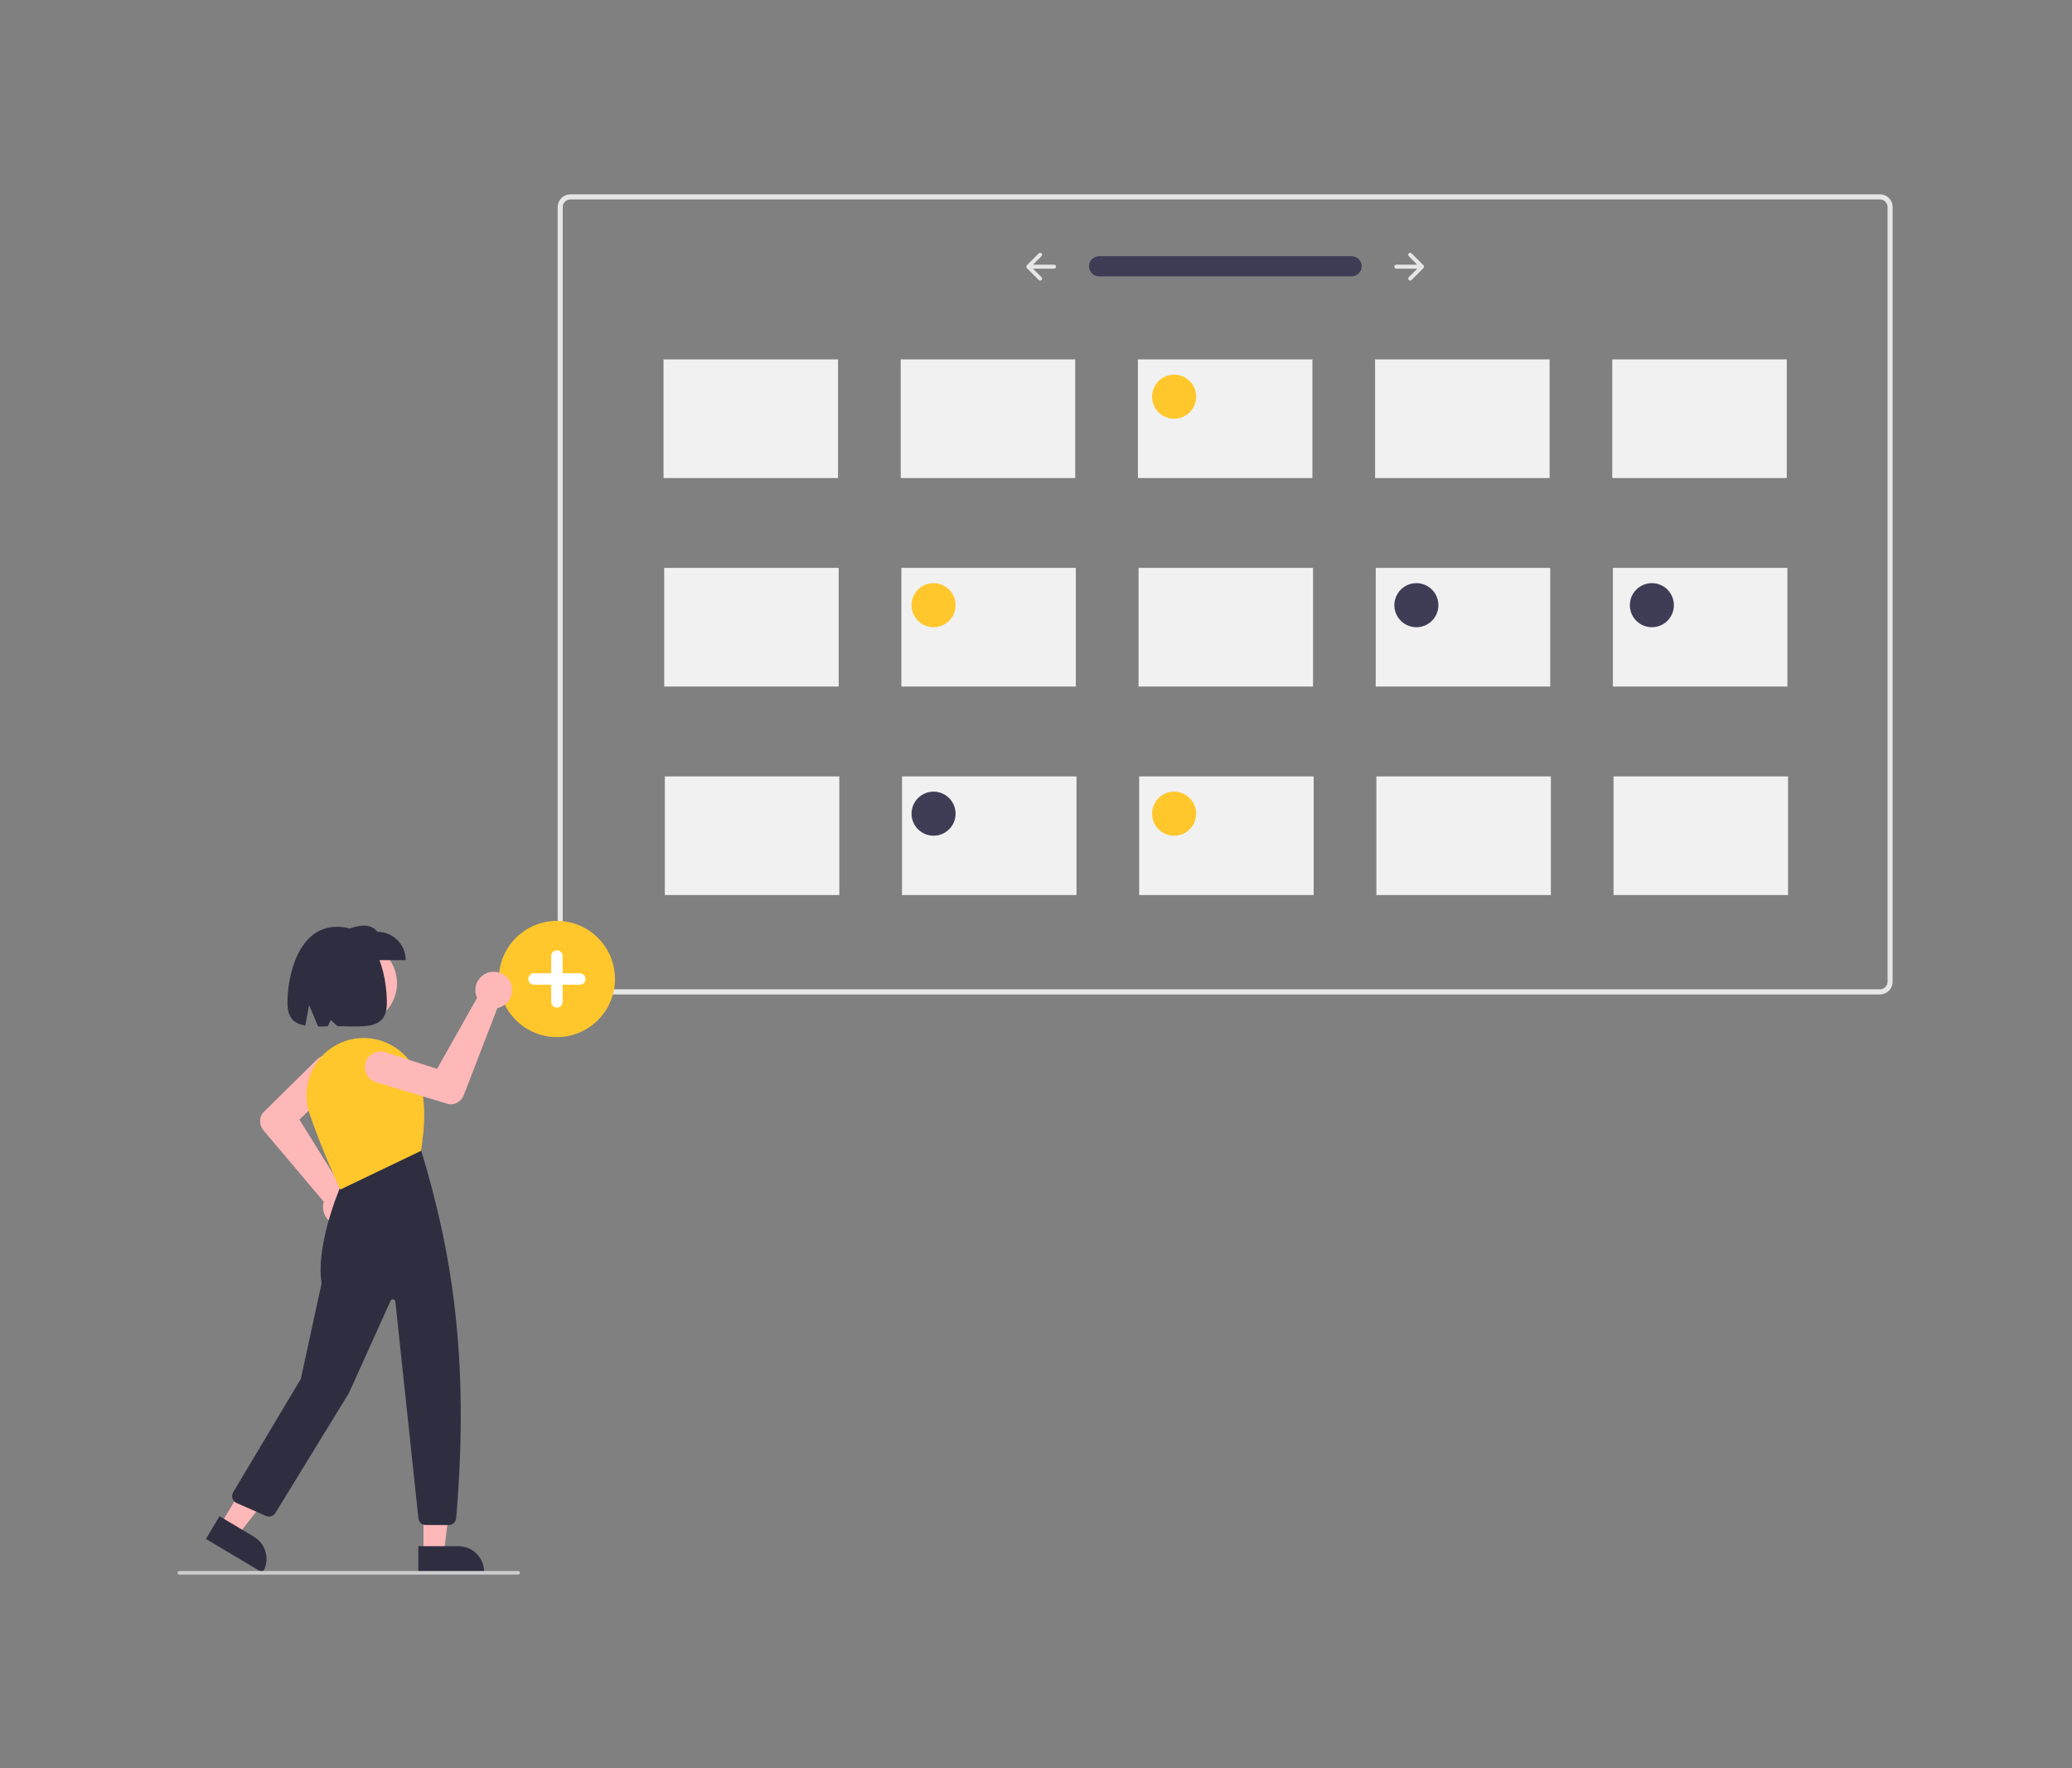 <svg xmlns="http://www.w3.org/2000/svg" xmlns:xlink="http://www.w3.org/1999/xlink" width="750" viewBox="0 0 562.5 480" height="640" preserveAspectRatio="xMidYMid meet"><rect x="0" y="0" width="562.5" height="480" fill="#808080" stroke="none"/><defs><clipPath id="39ea4c4789"><path d="M 151 52.75 L 514 52.75 L 514 270 L 151 270 Z M 151 52.75 " clip-rule="nonzero"></path></clipPath><clipPath id="b8c8ebde6d"><path d="M 48 426 L 142 426 L 142 427.418 L 48 427.418 Z M 48 426 " clip-rule="nonzero"></path></clipPath></defs><g clip-path="url(#39ea4c4789)"><path fill="#e6e6e6" d="M 510.359 269.934 L 154.844 269.934 C 154.387 269.934 153.945 269.844 153.523 269.668 C 153.102 269.492 152.727 269.246 152.406 268.922 C 152.082 268.598 151.832 268.227 151.656 267.801 C 151.48 267.379 151.395 266.941 151.395 266.48 L 151.395 56.203 C 151.395 55.742 151.48 55.305 151.656 54.883 C 151.832 54.457 152.082 54.086 152.406 53.762 C 152.727 53.438 153.102 53.191 153.523 53.016 C 153.945 52.84 154.387 52.75 154.844 52.75 L 510.359 52.75 C 510.816 52.75 511.254 52.84 511.68 53.016 C 512.102 53.191 512.473 53.438 512.797 53.762 C 513.121 54.086 513.367 54.457 513.543 54.883 C 513.719 55.305 513.809 55.742 513.809 56.203 L 513.809 266.48 C 513.809 266.941 513.719 267.379 513.543 267.801 C 513.367 268.227 513.121 268.598 512.797 268.922 C 512.473 269.246 512.102 269.492 511.676 269.668 C 511.254 269.844 510.816 269.934 510.359 269.934 Z M 154.844 54.133 C 154.566 54.133 154.305 54.184 154.051 54.289 C 153.797 54.395 153.574 54.543 153.379 54.738 C 153.188 54.934 153.035 55.156 152.93 55.41 C 152.824 55.664 152.773 55.926 152.773 56.203 L 152.773 266.48 C 152.773 266.758 152.824 267.02 152.93 267.273 C 153.035 267.527 153.188 267.75 153.379 267.945 C 153.574 268.141 153.797 268.289 154.051 268.395 C 154.305 268.5 154.566 268.551 154.844 268.551 L 510.359 268.551 C 510.633 268.551 510.898 268.5 511.148 268.395 C 511.402 268.289 511.629 268.141 511.82 267.945 C 512.016 267.75 512.164 267.527 512.27 267.273 C 512.375 267.02 512.426 266.758 512.43 266.48 L 512.43 56.203 C 512.426 55.926 512.375 55.664 512.27 55.41 C 512.164 55.156 512.016 54.934 511.82 54.738 C 511.629 54.543 511.402 54.395 511.148 54.289 C 510.898 54.184 510.633 54.133 510.359 54.133 Z M 154.844 54.133 " fill-opacity="1" fill-rule="nonzero"></path></g><path fill="#3f3d56" d="M 298.332 69.543 C 297.973 69.551 297.629 69.625 297.301 69.766 C 296.969 69.906 296.68 70.105 296.426 70.363 C 296.176 70.617 295.98 70.91 295.848 71.242 C 295.711 71.574 295.641 71.922 295.641 72.281 C 295.641 72.641 295.711 72.984 295.848 73.316 C 295.98 73.648 296.176 73.941 296.426 74.199 C 296.68 74.457 296.969 74.652 297.301 74.797 C 297.629 74.938 297.973 75.012 298.332 75.016 L 366.898 75.016 C 367.262 75.023 367.609 74.957 367.945 74.824 C 368.281 74.691 368.582 74.5 368.84 74.246 C 369.102 73.996 369.305 73.703 369.445 73.371 C 369.59 73.039 369.668 72.691 369.672 72.328 C 369.68 71.969 369.617 71.617 369.484 71.281 C 369.352 70.945 369.16 70.645 368.91 70.383 C 368.66 70.121 368.367 69.918 368.035 69.773 C 367.703 69.629 367.359 69.551 366.996 69.543 L 366.988 69.543 C 366.957 69.543 366.93 69.543 366.898 69.543 Z M 298.332 69.543 " fill-opacity="1" fill-rule="nonzero"></path><path fill="#e6e6e6" d="M 382.449 68.781 C 382.344 68.887 382.289 69.016 382.289 69.164 C 382.289 69.312 382.344 69.438 382.449 69.543 L 384.758 71.855 L 379.062 71.855 C 378.914 71.855 378.785 71.91 378.684 72.012 C 378.578 72.117 378.523 72.246 378.523 72.395 C 378.523 72.543 378.578 72.668 378.684 72.773 C 378.785 72.879 378.914 72.934 379.062 72.934 L 384.758 72.934 L 382.449 75.242 C 382.344 75.348 382.293 75.477 382.293 75.625 C 382.293 75.773 382.344 75.898 382.449 76.004 C 382.555 76.109 382.68 76.16 382.828 76.16 C 382.977 76.16 383.105 76.109 383.207 76.004 L 386.438 72.773 C 386.543 72.668 386.594 72.543 386.594 72.395 C 386.594 72.246 386.543 72.117 386.438 72.012 L 383.207 68.781 C 383.105 68.676 382.977 68.625 382.828 68.625 C 382.68 68.625 382.555 68.676 382.449 68.781 Z M 382.449 68.781 " fill-opacity="1" fill-rule="nonzero"></path><path fill="#e6e6e6" d="M 282.754 68.781 C 282.859 68.887 282.91 69.016 282.91 69.164 C 282.91 69.312 282.859 69.438 282.754 69.543 L 280.441 71.855 L 286.141 71.855 C 286.289 71.855 286.414 71.906 286.52 72.012 C 286.625 72.117 286.68 72.246 286.68 72.395 C 286.68 72.543 286.629 72.668 286.523 72.773 C 286.418 72.879 286.289 72.934 286.141 72.934 L 280.441 72.934 L 282.754 75.242 C 282.859 75.348 282.91 75.477 282.91 75.625 C 282.91 75.773 282.859 75.902 282.754 76.004 C 282.648 76.109 282.523 76.164 282.371 76.164 C 282.223 76.164 282.098 76.109 281.992 76.004 L 278.762 72.773 C 278.66 72.668 278.605 72.543 278.605 72.395 C 278.605 72.246 278.66 72.117 278.762 72.012 L 281.992 68.781 C 282.098 68.676 282.223 68.625 282.371 68.625 C 282.52 68.625 282.648 68.676 282.754 68.781 Z M 282.754 68.781 " fill-opacity="1" fill-rule="nonzero"></path><path fill="#ffc72c" d="M 151.188 281.516 C 150.152 281.516 149.129 281.414 148.113 281.215 C 147.098 281.012 146.113 280.711 145.156 280.316 C 144.199 279.918 143.289 279.434 142.43 278.859 C 141.57 278.281 140.773 277.629 140.043 276.898 C 139.309 276.164 138.656 275.367 138.082 274.508 C 137.508 273.645 137.02 272.738 136.625 271.781 C 136.23 270.824 135.93 269.84 135.727 268.824 C 135.527 267.809 135.426 266.781 135.426 265.746 C 135.426 264.711 135.527 263.684 135.727 262.668 C 135.93 261.652 136.23 260.668 136.625 259.711 C 137.02 258.754 137.508 257.848 138.082 256.984 C 138.656 256.125 139.309 255.328 140.043 254.594 C 140.773 253.863 141.57 253.211 142.43 252.633 C 143.289 252.059 144.199 251.574 145.156 251.176 C 146.113 250.781 147.098 250.48 148.113 250.281 C 149.129 250.078 150.152 249.977 151.188 249.977 C 152.223 249.977 153.246 250.078 154.262 250.281 C 155.277 250.48 156.262 250.781 157.219 251.176 C 158.176 251.574 159.086 252.059 159.945 252.633 C 160.805 253.211 161.602 253.863 162.332 254.594 C 163.066 255.328 163.719 256.125 164.293 256.984 C 164.867 257.848 165.355 258.754 165.75 259.711 C 166.145 260.668 166.445 261.652 166.648 262.668 C 166.848 263.684 166.949 264.711 166.949 265.746 C 166.949 266.781 166.848 267.809 166.648 268.824 C 166.445 269.84 166.145 270.824 165.75 271.781 C 165.355 272.738 164.867 273.645 164.293 274.508 C 163.719 275.367 163.066 276.164 162.332 276.898 C 161.602 277.629 160.805 278.281 159.945 278.859 C 159.086 279.434 158.176 279.918 157.219 280.316 C 156.262 280.711 155.277 281.012 154.262 281.215 C 153.246 281.414 152.223 281.516 151.188 281.516 Z M 151.188 281.516 " fill-opacity="1" fill-rule="nonzero"></path><path fill="#ffffff" d="M 157.406 264.191 L 152.742 264.191 L 152.742 259.523 C 152.742 259.316 152.703 259.117 152.625 258.93 C 152.547 258.738 152.434 258.57 152.285 258.422 C 152.141 258.277 151.973 258.164 151.781 258.086 C 151.594 258.008 151.395 257.969 151.188 257.969 C 150.98 257.969 150.781 258.008 150.594 258.086 C 150.402 258.164 150.234 258.277 150.09 258.422 C 149.941 258.57 149.828 258.738 149.75 258.93 C 149.672 259.117 149.633 259.316 149.633 259.523 L 149.633 264.191 L 144.969 264.191 C 144.762 264.191 144.562 264.23 144.371 264.309 C 144.184 264.387 144.016 264.5 143.867 264.645 C 143.723 264.793 143.609 264.961 143.531 265.152 C 143.453 265.34 143.414 265.539 143.414 265.746 C 143.414 265.953 143.453 266.152 143.531 266.34 C 143.609 266.531 143.723 266.699 143.867 266.848 C 144.016 266.992 144.184 267.105 144.371 267.184 C 144.562 267.262 144.762 267.301 144.969 267.301 L 149.633 267.301 L 149.633 271.969 C 149.633 272.176 149.672 272.375 149.75 272.562 C 149.828 272.754 149.941 272.922 150.09 273.07 C 150.234 273.215 150.402 273.328 150.594 273.406 C 150.781 273.484 150.98 273.523 151.188 273.523 C 151.395 273.523 151.594 273.484 151.781 273.406 C 151.973 273.328 152.141 273.215 152.285 273.07 C 152.434 272.922 152.547 272.754 152.625 272.562 C 152.703 272.375 152.742 272.176 152.742 271.969 L 152.742 267.301 L 157.406 267.301 C 157.613 267.301 157.812 267.262 158 267.184 C 158.191 267.105 158.359 266.992 158.508 266.848 C 158.652 266.699 158.766 266.531 158.844 266.34 C 158.922 266.152 158.961 265.953 158.961 265.746 C 158.961 265.539 158.922 265.34 158.844 265.152 C 158.766 264.961 158.652 264.793 158.508 264.645 C 158.359 264.5 158.191 264.387 158 264.309 C 157.812 264.23 157.613 264.191 157.406 264.191 Z M 157.406 264.191 " fill-opacity="1" fill-rule="nonzero"></path><path fill="#f1f1f1" d="M 180.137 97.559 L 227.508 97.559 L 227.508 129.766 L 180.137 129.766 Z M 180.137 97.559 " fill-opacity="1" fill-rule="nonzero"></path><path fill="#f1f1f1" d="M 244.527 97.559 L 291.898 97.559 L 291.898 129.766 L 244.527 129.766 Z M 244.527 97.559 " fill-opacity="1" fill-rule="nonzero"></path><path fill="#f1f1f1" d="M 308.914 97.559 L 356.285 97.559 L 356.285 129.766 L 308.914 129.766 Z M 308.914 97.559 " fill-opacity="1" fill-rule="nonzero"></path><path fill="#f1f1f1" d="M 373.305 97.559 L 420.676 97.559 L 420.676 129.766 L 373.305 129.766 Z M 373.305 97.559 " fill-opacity="1" fill-rule="nonzero"></path><path fill="#f1f1f1" d="M 437.691 97.559 L 485.062 97.559 L 485.062 129.766 L 437.691 129.766 Z M 437.691 97.559 " fill-opacity="1" fill-rule="nonzero"></path><path fill="#f1f1f1" d="M 180.312 154.152 L 227.684 154.152 L 227.684 186.363 L 180.312 186.363 Z M 180.312 154.152 " fill-opacity="1" fill-rule="nonzero"></path><path fill="#f1f1f1" d="M 244.699 154.152 L 292.07 154.152 L 292.07 186.363 L 244.699 186.363 Z M 244.699 154.152 " fill-opacity="1" fill-rule="nonzero"></path><path fill="#f1f1f1" d="M 309.09 154.152 L 356.461 154.152 L 356.461 186.363 L 309.09 186.363 Z M 309.09 154.152 " fill-opacity="1" fill-rule="nonzero"></path><path fill="#f1f1f1" d="M 373.477 154.152 L 420.848 154.152 L 420.848 186.363 L 373.477 186.363 Z M 373.477 154.152 " fill-opacity="1" fill-rule="nonzero"></path><path fill="#f1f1f1" d="M 437.867 154.152 L 485.238 154.152 L 485.238 186.363 L 437.867 186.363 Z M 437.867 154.152 " fill-opacity="1" fill-rule="nonzero"></path><path fill="#f1f1f1" d="M 180.484 210.75 L 227.855 210.75 L 227.855 242.961 L 180.484 242.961 Z M 180.484 210.75 " fill-opacity="1" fill-rule="nonzero"></path><path fill="#f1f1f1" d="M 244.875 210.75 L 292.246 210.75 L 292.246 242.961 L 244.875 242.961 Z M 244.875 210.75 " fill-opacity="1" fill-rule="nonzero"></path><path fill="#f1f1f1" d="M 309.262 210.75 L 356.633 210.75 L 356.633 242.961 L 309.262 242.961 Z M 309.262 210.75 " fill-opacity="1" fill-rule="nonzero"></path><path fill="#f1f1f1" d="M 373.652 210.75 L 421.023 210.75 L 421.023 242.961 L 373.652 242.961 Z M 373.652 210.75 " fill-opacity="1" fill-rule="nonzero"></path><path fill="#f1f1f1" d="M 438.039 210.75 L 485.41 210.75 L 485.41 242.961 L 438.039 242.961 Z M 438.039 210.75 " fill-opacity="1" fill-rule="nonzero"></path><path fill="#ffc72c" d="M 324.727 107.68 C 324.727 108.074 324.688 108.461 324.609 108.848 C 324.535 109.234 324.422 109.605 324.27 109.969 C 324.121 110.332 323.938 110.676 323.719 111.004 C 323.5 111.332 323.254 111.633 322.973 111.91 C 322.695 112.188 322.395 112.438 322.07 112.652 C 321.742 112.871 321.398 113.055 321.035 113.207 C 320.672 113.355 320.297 113.469 319.914 113.547 C 319.527 113.625 319.141 113.66 318.746 113.66 C 318.355 113.66 317.965 113.625 317.582 113.547 C 317.195 113.469 316.82 113.355 316.457 113.207 C 316.098 113.055 315.75 112.871 315.426 112.652 C 315.098 112.438 314.797 112.188 314.52 111.91 C 314.242 111.633 313.992 111.332 313.773 111.004 C 313.559 110.676 313.371 110.332 313.223 109.969 C 313.074 109.605 312.957 109.234 312.883 108.848 C 312.805 108.461 312.766 108.074 312.766 107.68 C 312.766 107.289 312.805 106.898 312.883 106.512 C 312.957 106.129 313.074 105.754 313.223 105.391 C 313.371 105.027 313.559 104.684 313.773 104.355 C 313.992 104.031 314.242 103.727 314.52 103.449 C 314.797 103.172 315.098 102.926 315.426 102.707 C 315.75 102.488 316.098 102.305 316.457 102.152 C 316.82 102.004 317.195 101.891 317.582 101.812 C 317.965 101.738 318.355 101.699 318.746 101.699 C 319.141 101.699 319.527 101.738 319.914 101.812 C 320.297 101.891 320.672 102.004 321.035 102.152 C 321.398 102.305 321.742 102.488 322.07 102.707 C 322.395 102.926 322.695 103.172 322.973 103.449 C 323.254 103.727 323.5 104.031 323.719 104.355 C 323.938 104.684 324.121 105.027 324.27 105.391 C 324.422 105.754 324.535 106.129 324.609 106.512 C 324.688 106.898 324.727 107.289 324.727 107.68 Z M 324.727 107.68 " fill-opacity="1" fill-rule="nonzero"></path><path fill="#ffc72c" d="M 259.418 164.277 C 259.418 164.668 259.379 165.059 259.305 165.445 C 259.227 165.828 259.113 166.203 258.961 166.566 C 258.812 166.93 258.629 167.273 258.41 167.602 C 258.191 167.926 257.945 168.23 257.668 168.508 C 257.391 168.785 257.086 169.031 256.762 169.25 C 256.434 169.469 256.09 169.652 255.727 169.805 C 255.363 169.953 254.988 170.066 254.605 170.145 C 254.219 170.219 253.832 170.258 253.438 170.258 C 253.047 170.258 252.656 170.219 252.273 170.145 C 251.887 170.066 251.512 169.953 251.152 169.805 C 250.789 169.652 250.441 169.469 250.117 169.25 C 249.789 169.031 249.488 168.785 249.211 168.508 C 248.934 168.23 248.684 167.926 248.469 167.602 C 248.25 167.273 248.066 166.93 247.914 166.566 C 247.766 166.203 247.652 165.828 247.574 165.445 C 247.496 165.059 247.461 164.668 247.461 164.277 C 247.461 163.883 247.496 163.496 247.574 163.109 C 247.652 162.723 247.766 162.352 247.914 161.988 C 248.066 161.625 248.25 161.281 248.469 160.953 C 248.684 160.625 248.934 160.324 249.211 160.047 C 249.488 159.77 249.789 159.52 250.117 159.305 C 250.441 159.086 250.789 158.898 251.152 158.75 C 251.512 158.602 251.887 158.484 252.273 158.41 C 252.656 158.332 253.047 158.293 253.438 158.293 C 253.832 158.293 254.219 158.332 254.605 158.41 C 254.988 158.484 255.363 158.602 255.727 158.75 C 256.09 158.898 256.434 159.086 256.762 159.301 C 257.086 159.52 257.391 159.77 257.668 160.047 C 257.945 160.324 258.191 160.625 258.41 160.953 C 258.629 161.281 258.812 161.625 258.961 161.988 C 259.113 162.352 259.227 162.723 259.305 163.109 C 259.379 163.496 259.418 163.883 259.418 164.277 Z M 259.418 164.277 " fill-opacity="1" fill-rule="nonzero"></path><path fill="#ffc72c" d="M 324.727 220.871 C 324.727 221.266 324.688 221.656 324.609 222.039 C 324.535 222.426 324.422 222.801 324.27 223.16 C 324.121 223.523 323.938 223.871 323.719 224.195 C 323.5 224.523 323.254 224.824 322.973 225.102 C 322.695 225.379 322.395 225.629 322.07 225.848 C 321.742 226.066 321.398 226.25 321.035 226.398 C 320.672 226.551 320.297 226.664 319.914 226.738 C 319.527 226.816 319.141 226.855 318.746 226.855 C 318.355 226.855 317.965 226.816 317.582 226.738 C 317.195 226.664 316.82 226.551 316.457 226.398 C 316.098 226.25 315.75 226.066 315.426 225.848 C 315.098 225.629 314.797 225.379 314.52 225.102 C 314.242 224.824 313.992 224.523 313.773 224.195 C 313.559 223.871 313.371 223.523 313.223 223.16 C 313.074 222.801 312.957 222.426 312.883 222.039 C 312.805 221.656 312.766 221.266 312.766 220.871 C 312.766 220.48 312.805 220.09 312.883 219.707 C 312.957 219.32 313.074 218.945 313.223 218.582 C 313.371 218.223 313.559 217.875 313.773 217.551 C 313.992 217.223 314.242 216.922 314.52 216.645 C 314.797 216.363 315.098 216.117 315.426 215.898 C 315.75 215.68 316.098 215.496 316.457 215.348 C 316.82 215.195 317.195 215.082 317.582 215.004 C 317.965 214.93 318.355 214.891 318.746 214.891 C 319.141 214.891 319.527 214.93 319.914 215.004 C 320.297 215.082 320.672 215.195 321.035 215.348 C 321.398 215.496 321.742 215.68 322.07 215.898 C 322.395 216.117 322.695 216.363 322.973 216.645 C 323.254 216.922 323.5 217.223 323.719 217.551 C 323.938 217.875 324.121 218.223 324.27 218.582 C 324.422 218.945 324.535 219.32 324.609 219.707 C 324.688 220.09 324.727 220.48 324.727 220.871 Z M 324.727 220.871 " fill-opacity="1" fill-rule="nonzero"></path><path fill="#3f3d56" d="M 390.496 164.277 C 390.496 164.668 390.457 165.059 390.379 165.445 C 390.301 165.828 390.188 166.203 390.039 166.566 C 389.891 166.93 389.703 167.273 389.488 167.602 C 389.27 167.926 389.02 168.23 388.742 168.508 C 388.465 168.785 388.164 169.031 387.836 169.25 C 387.512 169.469 387.164 169.652 386.805 169.805 C 386.441 169.953 386.066 170.066 385.68 170.145 C 385.297 170.219 384.906 170.258 384.516 170.258 C 384.121 170.258 383.734 170.219 383.348 170.145 C 382.965 170.066 382.59 169.953 382.227 169.805 C 381.863 169.652 381.52 169.469 381.191 169.25 C 380.867 169.031 380.566 168.785 380.289 168.508 C 380.008 168.23 379.762 167.926 379.543 167.602 C 379.324 167.273 379.141 166.93 378.992 166.566 C 378.84 166.203 378.727 165.828 378.652 165.445 C 378.574 165.059 378.535 164.668 378.535 164.277 C 378.535 163.883 378.574 163.496 378.652 163.109 C 378.727 162.723 378.84 162.352 378.992 161.988 C 379.141 161.625 379.324 161.281 379.543 160.953 C 379.762 160.625 380.008 160.324 380.289 160.047 C 380.566 159.77 380.867 159.52 381.191 159.305 C 381.52 159.086 381.863 158.898 382.227 158.75 C 382.59 158.602 382.965 158.484 383.348 158.41 C 383.734 158.332 384.121 158.293 384.516 158.293 C 384.906 158.293 385.297 158.332 385.68 158.41 C 386.066 158.484 386.441 158.602 386.805 158.75 C 387.164 158.898 387.512 159.086 387.836 159.301 C 388.164 159.52 388.465 159.77 388.742 160.047 C 389.02 160.324 389.27 160.625 389.488 160.953 C 389.703 161.281 389.891 161.625 390.039 161.988 C 390.188 162.352 390.301 162.723 390.379 163.109 C 390.457 163.496 390.496 163.883 390.496 164.277 Z M 390.496 164.277 " fill-opacity="1" fill-rule="nonzero"></path><path fill="#3f3d56" d="M 454.422 164.277 C 454.422 164.668 454.383 165.059 454.309 165.445 C 454.23 165.828 454.117 166.203 453.969 166.566 C 453.816 166.93 453.633 167.273 453.414 167.602 C 453.195 167.926 452.949 168.23 452.672 168.508 C 452.395 168.785 452.09 169.031 451.766 169.25 C 451.438 169.469 451.094 169.652 450.73 169.805 C 450.367 169.953 449.996 170.066 449.609 170.145 C 449.223 170.219 448.836 170.258 448.441 170.258 C 448.051 170.258 447.66 170.219 447.277 170.145 C 446.891 170.066 446.52 169.953 446.156 169.805 C 445.793 169.652 445.449 169.469 445.121 169.25 C 444.797 169.031 444.492 168.785 444.215 168.508 C 443.938 168.23 443.691 167.926 443.473 167.602 C 443.254 167.273 443.07 166.93 442.918 166.566 C 442.77 166.203 442.656 165.828 442.578 165.445 C 442.504 165.059 442.465 164.668 442.465 164.277 C 442.465 163.883 442.504 163.496 442.578 163.109 C 442.656 162.723 442.77 162.352 442.918 161.988 C 443.07 161.625 443.254 161.281 443.473 160.953 C 443.691 160.625 443.938 160.324 444.215 160.047 C 444.492 159.77 444.797 159.52 445.121 159.305 C 445.449 159.086 445.793 158.898 446.156 158.75 C 446.52 158.602 446.891 158.484 447.277 158.41 C 447.66 158.332 448.051 158.293 448.441 158.293 C 448.836 158.293 449.223 158.332 449.609 158.41 C 449.996 158.484 450.367 158.602 450.73 158.75 C 451.094 158.898 451.438 159.086 451.766 159.301 C 452.09 159.52 452.395 159.77 452.672 160.047 C 452.949 160.324 453.195 160.625 453.414 160.953 C 453.633 161.281 453.816 161.625 453.969 161.988 C 454.117 162.352 454.23 162.723 454.309 163.109 C 454.383 163.496 454.422 163.883 454.422 164.277 Z M 454.422 164.277 " fill-opacity="1" fill-rule="nonzero"></path><path fill="#3f3d56" d="M 259.418 220.871 C 259.418 221.266 259.379 221.656 259.305 222.039 C 259.227 222.426 259.113 222.801 258.961 223.16 C 258.812 223.523 258.629 223.871 258.41 224.195 C 258.191 224.523 257.945 224.824 257.668 225.102 C 257.391 225.379 257.086 225.629 256.762 225.848 C 256.434 226.066 256.09 226.25 255.727 226.398 C 255.363 226.551 254.988 226.664 254.605 226.738 C 254.219 226.816 253.832 226.855 253.438 226.855 C 253.047 226.855 252.656 226.816 252.273 226.738 C 251.887 226.664 251.512 226.551 251.152 226.398 C 250.789 226.25 250.441 226.066 250.117 225.848 C 249.789 225.629 249.488 225.379 249.211 225.102 C 248.934 224.824 248.684 224.523 248.469 224.195 C 248.25 223.871 248.066 223.523 247.914 223.16 C 247.766 222.801 247.652 222.426 247.574 222.039 C 247.496 221.656 247.461 221.266 247.461 220.871 C 247.461 220.48 247.496 220.09 247.574 219.707 C 247.652 219.32 247.766 218.945 247.914 218.582 C 248.066 218.223 248.25 217.875 248.469 217.551 C 248.684 217.223 248.934 216.922 249.211 216.645 C 249.488 216.363 249.789 216.117 250.117 215.898 C 250.441 215.68 250.789 215.496 251.152 215.348 C 251.512 215.195 251.887 215.082 252.273 215.004 C 252.656 214.93 253.047 214.891 253.438 214.891 C 253.832 214.891 254.219 214.93 254.605 215.004 C 254.988 215.082 255.363 215.195 255.727 215.348 C 256.09 215.496 256.434 215.68 256.762 215.898 C 257.086 216.117 257.391 216.363 257.668 216.645 C 257.945 216.922 258.191 217.223 258.41 217.551 C 258.629 217.875 258.812 218.223 258.961 218.582 C 259.113 218.945 259.227 219.32 259.305 219.707 C 259.379 220.09 259.418 220.48 259.418 220.871 Z M 259.418 220.871 " fill-opacity="1" fill-rule="nonzero"></path><path fill="#ffb8b8" d="M 107.781 266.895 C 107.781 267.625 107.711 268.348 107.566 269.062 C 107.426 269.777 107.215 270.473 106.938 271.148 C 106.656 271.82 106.312 272.461 105.91 273.066 C 105.504 273.676 105.043 274.234 104.527 274.75 C 104.012 275.266 103.453 275.727 102.844 276.133 C 102.238 276.539 101.598 276.879 100.926 277.16 C 100.25 277.438 99.559 277.648 98.844 277.793 C 98.129 277.934 97.406 278.004 96.676 278.004 C 95.945 278.004 95.223 277.934 94.508 277.793 C 93.793 277.648 93.102 277.438 92.426 277.16 C 91.754 276.879 91.113 276.539 90.508 276.133 C 89.898 275.727 89.34 275.266 88.824 274.75 C 88.309 274.234 87.848 273.676 87.441 273.066 C 87.039 272.461 86.695 271.82 86.414 271.148 C 86.137 270.473 85.926 269.777 85.785 269.062 C 85.641 268.348 85.57 267.625 85.57 266.895 C 85.57 266.164 85.641 265.441 85.785 264.727 C 85.926 264.012 86.137 263.316 86.414 262.645 C 86.695 261.969 87.039 261.328 87.441 260.723 C 87.848 260.117 88.309 259.555 88.824 259.039 C 89.34 258.523 89.898 258.062 90.508 257.656 C 91.113 257.254 91.754 256.91 92.426 256.629 C 93.102 256.352 93.793 256.141 94.508 256 C 95.223 255.855 95.945 255.785 96.676 255.785 C 97.406 255.785 98.129 255.855 98.844 256 C 99.559 256.141 100.25 256.352 100.926 256.629 C 101.598 256.91 102.238 257.254 102.844 257.656 C 103.453 258.062 104.012 258.523 104.527 259.039 C 105.043 259.555 105.504 260.117 105.91 260.723 C 106.312 261.328 106.656 261.969 106.938 262.645 C 107.215 263.316 107.426 264.012 107.566 264.727 C 107.711 265.441 107.781 266.164 107.781 266.895 Z M 107.781 266.895 " fill-opacity="1" fill-rule="nonzero"></path><path fill="#ffb8b8" d="M 92.668 332.637 C 92.527 332.637 92.387 332.629 92.246 332.617 C 91.895 332.59 91.555 332.523 91.219 332.422 C 90.883 332.32 90.562 332.184 90.254 332.016 C 89.949 331.844 89.66 331.645 89.398 331.418 C 89.133 331.188 88.895 330.93 88.684 330.652 C 88.473 330.371 88.293 330.07 88.148 329.754 C 88 329.438 87.887 329.105 87.809 328.766 C 87.73 328.422 87.688 328.078 87.684 327.727 C 87.68 327.375 87.711 327.027 87.781 326.684 C 87.812 326.523 87.852 326.367 87.902 326.211 L 71.512 306.816 C 71.246 306.5 71.035 306.148 70.883 305.762 C 70.727 305.375 70.641 304.973 70.613 304.559 C 70.59 304.145 70.633 303.734 70.738 303.332 C 70.848 302.934 71.016 302.559 71.242 302.211 L 71.273 302.176 L 86.027 287.621 C 86.227 287.426 86.441 287.25 86.676 287.098 C 86.91 286.941 87.156 286.812 87.414 286.707 C 87.676 286.605 87.941 286.523 88.219 286.473 C 88.492 286.422 88.77 286.395 89.047 286.398 C 89.328 286.398 89.605 286.43 89.879 286.484 C 90.152 286.543 90.418 286.625 90.676 286.734 C 90.934 286.844 91.18 286.977 91.41 287.133 C 91.641 287.293 91.855 287.469 92.051 287.668 C 92.246 287.867 92.422 288.086 92.578 288.316 C 92.73 288.551 92.859 288.797 92.965 289.059 C 93.07 289.316 93.148 289.582 93.203 289.859 C 93.254 290.133 93.281 290.41 93.277 290.691 C 93.277 290.969 93.25 291.246 93.191 291.52 C 93.137 291.797 93.055 292.062 92.945 292.32 C 92.836 292.578 92.703 292.82 92.547 293.055 C 92.391 293.285 92.215 293.5 92.016 293.695 C 91.996 293.715 91.977 293.734 91.957 293.75 L 81.273 303.914 L 92.969 322.695 C 93.191 322.707 93.414 322.734 93.629 322.777 C 94.234 322.898 94.797 323.125 95.32 323.453 C 95.84 323.785 96.285 324.199 96.652 324.695 C 97.02 325.191 97.285 325.734 97.449 326.332 C 97.617 326.926 97.668 327.531 97.609 328.145 C 97.547 328.758 97.379 329.34 97.102 329.891 C 96.824 330.445 96.457 330.926 96.004 331.344 C 95.547 331.758 95.031 332.078 94.453 332.301 C 93.879 332.523 93.281 332.633 92.668 332.637 Z M 92.668 332.637 " fill-opacity="1" fill-rule="nonzero"></path><path fill="#ffb8b8" d="M 114.965 421.52 L 120.508 421.52 L 123.145 400.129 L 114.965 400.129 Z M 114.965 421.52 " fill-opacity="1" fill-rule="nonzero"></path><path fill="#2f2e41" d="M 113.551 419.711 L 124.469 419.711 C 124.926 419.711 125.379 419.754 125.824 419.844 C 126.273 419.934 126.707 420.066 127.129 420.238 C 127.551 420.414 127.953 420.629 128.332 420.883 C 128.715 421.137 129.062 421.426 129.387 421.746 C 129.711 422.07 130 422.422 130.254 422.801 C 130.508 423.184 130.719 423.582 130.895 424.008 C 131.07 424.43 131.203 424.863 131.293 425.312 C 131.379 425.758 131.426 426.211 131.426 426.668 L 131.426 426.895 L 113.551 426.895 Z M 113.551 419.711 " fill-opacity="1" fill-rule="nonzero"></path><path fill="#ffb8b8" d="M 59.871 413.852 L 64.633 416.691 L 77.836 399.66 L 70.809 395.473 Z M 59.871 413.852 " fill-opacity="1" fill-rule="nonzero"></path><path fill="#2f2e41" d="M 59.582 411.574 L 68.961 417.16 C 69.355 417.395 69.719 417.664 70.059 417.973 C 70.398 418.277 70.703 418.613 70.977 418.98 C 71.25 419.344 71.484 419.734 71.684 420.148 C 71.879 420.559 72.031 420.988 72.145 421.43 C 72.258 421.875 72.324 422.324 72.348 422.781 C 72.375 423.234 72.352 423.691 72.285 424.141 C 72.223 424.594 72.113 425.035 71.957 425.469 C 71.805 425.898 71.613 426.309 71.379 426.703 L 71.266 426.895 L 55.906 417.75 Z M 59.582 411.574 " fill-opacity="1" fill-rule="nonzero"></path><path fill="#2f2e41" d="M 121.816 413.965 L 115.609 413.965 C 115.359 413.965 115.113 413.922 114.879 413.832 C 114.645 413.742 114.434 413.613 114.25 413.445 C 114.062 413.277 113.91 413.082 113.797 412.855 C 113.684 412.633 113.613 412.395 113.586 412.145 L 107.328 353.297 C 107.312 353.145 107.25 353.012 107.145 352.902 C 107.043 352.789 106.914 352.723 106.762 352.699 C 106.609 352.672 106.469 352.699 106.332 352.77 C 106.199 352.844 106.098 352.949 106.035 353.09 L 94.746 378.098 L 74.762 410.703 C 74.633 410.91 74.469 411.09 74.277 411.242 C 74.082 411.391 73.867 411.504 73.633 411.578 C 73.398 411.652 73.16 411.68 72.914 411.668 C 72.668 411.656 72.434 411.598 72.207 411.5 L 64.223 407.988 C 63.957 407.867 63.727 407.703 63.531 407.484 C 63.336 407.266 63.191 407.02 63.105 406.742 C 63.016 406.465 62.988 406.18 63.02 405.891 C 63.055 405.602 63.145 405.328 63.297 405.078 L 81.668 374.301 L 87.305 348.367 C 85.531 337.121 93.129 320.402 93.207 320.234 L 93.242 320.152 L 114.172 311.969 L 114.277 312.098 C 122.527 339.195 127.559 368.355 123.844 412.102 C 123.82 412.355 123.754 412.594 123.641 412.824 C 123.527 413.051 123.379 413.254 123.191 413.426 C 123.004 413.598 122.793 413.73 122.555 413.824 C 122.316 413.918 122.07 413.965 121.816 413.965 Z M 121.816 413.965 " fill-opacity="1" fill-rule="nonzero"></path><path fill="#ffc72c" d="M 92.398 322.895 L 92.301 322.688 C 92.258 322.59 87.602 312.77 84.016 302.277 C 83.672 301.262 83.434 300.223 83.305 299.16 C 83.176 298.094 83.156 297.027 83.25 295.961 C 83.344 294.895 83.543 293.848 83.852 292.82 C 84.164 291.793 84.574 290.812 85.09 289.871 C 85.609 288.922 86.223 288.035 86.926 287.211 C 87.629 286.387 88.41 285.648 89.27 284.988 C 90.129 284.324 91.047 283.762 92.023 283.289 C 92.996 282.82 94.012 282.457 95.062 282.199 C 95.969 281.98 96.887 281.844 97.816 281.793 C 98.746 281.738 99.672 281.766 100.598 281.879 C 101.52 281.992 102.426 282.184 103.316 282.457 C 104.207 282.73 105.066 283.082 105.895 283.512 C 106.723 283.938 107.504 284.434 108.242 285 C 108.98 285.566 109.664 286.195 110.293 286.883 C 110.918 287.574 111.48 288.312 111.977 289.102 C 112.469 289.891 112.891 290.715 113.238 291.582 C 116.086 298.699 115.18 306.297 114.324 312.273 L 114.309 312.395 L 114.199 312.445 Z M 92.398 322.895 " fill-opacity="1" fill-rule="nonzero"></path><path fill="#2f2e41" d="M 110.141 260.621 L 92.508 260.621 L 92.508 252.93 C 96.379 251.391 100.164 250.082 102.453 252.93 C 102.957 252.93 103.457 252.98 103.953 253.078 C 104.449 253.176 104.93 253.32 105.395 253.516 C 105.863 253.707 106.305 253.945 106.723 254.227 C 107.145 254.508 107.531 254.824 107.891 255.184 C 108.246 255.539 108.562 255.926 108.844 256.348 C 109.125 256.766 109.363 257.211 109.555 257.676 C 109.75 258.145 109.895 258.625 109.992 259.117 C 110.09 259.613 110.141 260.113 110.141 260.621 Z M 110.141 260.621 " fill-opacity="1" fill-rule="nonzero"></path><path fill="#2f2e41" d="M 91.531 251.574 C 80.988 251.574 78.039 264.793 78.039 272.25 C 78.039 276.41 79.918 277.898 82.871 278.398 L 83.918 272.832 L 86.359 278.641 C 87.191 278.645 88.062 278.629 88.965 278.609 L 89.793 276.902 L 91.641 278.578 C 99.043 278.59 105.023 279.672 105.023 272.25 C 105.023 264.793 102.434 251.574 91.531 251.574 Z M 91.531 251.574 " fill-opacity="1" fill-rule="nonzero"></path><path fill="#ffb8b8" d="M 138.387 266.367 C 138.453 266.492 138.516 266.617 138.574 266.746 C 138.715 267.066 138.82 267.398 138.895 267.742 C 138.965 268.086 139 268.434 139 268.781 C 138.996 269.133 138.957 269.48 138.883 269.824 C 138.809 270.164 138.699 270.496 138.555 270.816 C 138.41 271.133 138.234 271.434 138.027 271.719 C 137.816 272 137.582 272.258 137.32 272.488 C 137.059 272.723 136.773 272.922 136.469 273.098 C 136.164 273.27 135.844 273.406 135.508 273.512 C 135.352 273.559 135.195 273.598 135.035 273.629 L 125.883 297.32 C 125.73 297.707 125.523 298.059 125.258 298.379 C 124.992 298.699 124.684 298.969 124.332 299.191 C 123.977 299.41 123.602 299.57 123.195 299.668 C 122.793 299.766 122.383 299.797 121.969 299.766 L 121.922 299.754 L 102.086 293.781 C 101.816 293.699 101.559 293.594 101.312 293.461 C 101.066 293.328 100.836 293.176 100.617 292.996 C 100.402 292.82 100.203 292.621 100.027 292.406 C 99.848 292.191 99.695 291.961 99.562 291.711 C 99.43 291.465 99.32 291.207 99.242 290.941 C 99.16 290.672 99.105 290.398 99.078 290.121 C 99.047 289.844 99.047 289.562 99.074 289.285 C 99.102 289.008 99.156 288.734 99.234 288.465 C 99.316 288.199 99.422 287.941 99.555 287.691 C 99.684 287.445 99.84 287.215 100.016 286.996 C 100.195 286.781 100.391 286.582 100.605 286.406 C 100.82 286.227 101.051 286.07 101.301 285.938 C 101.547 285.805 101.801 285.699 102.07 285.617 C 102.336 285.535 102.609 285.48 102.891 285.453 C 103.168 285.422 103.445 285.422 103.723 285.449 C 104.004 285.477 104.277 285.527 104.543 285.609 C 104.57 285.617 104.594 285.625 104.617 285.633 L 118.656 290.141 L 129.523 270.867 C 129.426 270.664 129.344 270.461 129.277 270.246 C 129.094 269.656 129.023 269.055 129.062 268.441 C 129.102 267.824 129.25 267.234 129.508 266.676 C 129.77 266.113 130.117 265.621 130.562 265.191 C 131.004 264.762 131.508 264.426 132.078 264.184 C 132.645 263.941 133.238 263.809 133.852 263.789 C 134.469 263.766 135.07 263.855 135.652 264.059 C 136.234 264.262 136.762 264.562 137.234 264.957 C 137.707 265.355 138.09 265.828 138.387 266.367 Z M 138.387 266.367 " fill-opacity="1" fill-rule="nonzero"></path><g clip-path="url(#b8c8ebde6d)"><path fill="#cccccc" d="M 140.688 427.418 L 48.672 427.418 C 48.539 427.418 48.426 427.371 48.332 427.277 C 48.238 427.184 48.191 427.07 48.191 426.938 C 48.191 426.805 48.238 426.691 48.332 426.598 C 48.426 426.504 48.539 426.457 48.672 426.457 L 140.688 426.457 C 140.82 426.457 140.934 426.504 141.027 426.598 C 141.121 426.691 141.168 426.805 141.168 426.938 C 141.168 427.07 141.121 427.184 141.027 427.277 C 140.934 427.371 140.82 427.418 140.688 427.418 Z M 140.688 427.418 " fill-opacity="1" fill-rule="nonzero"></path></g></svg>